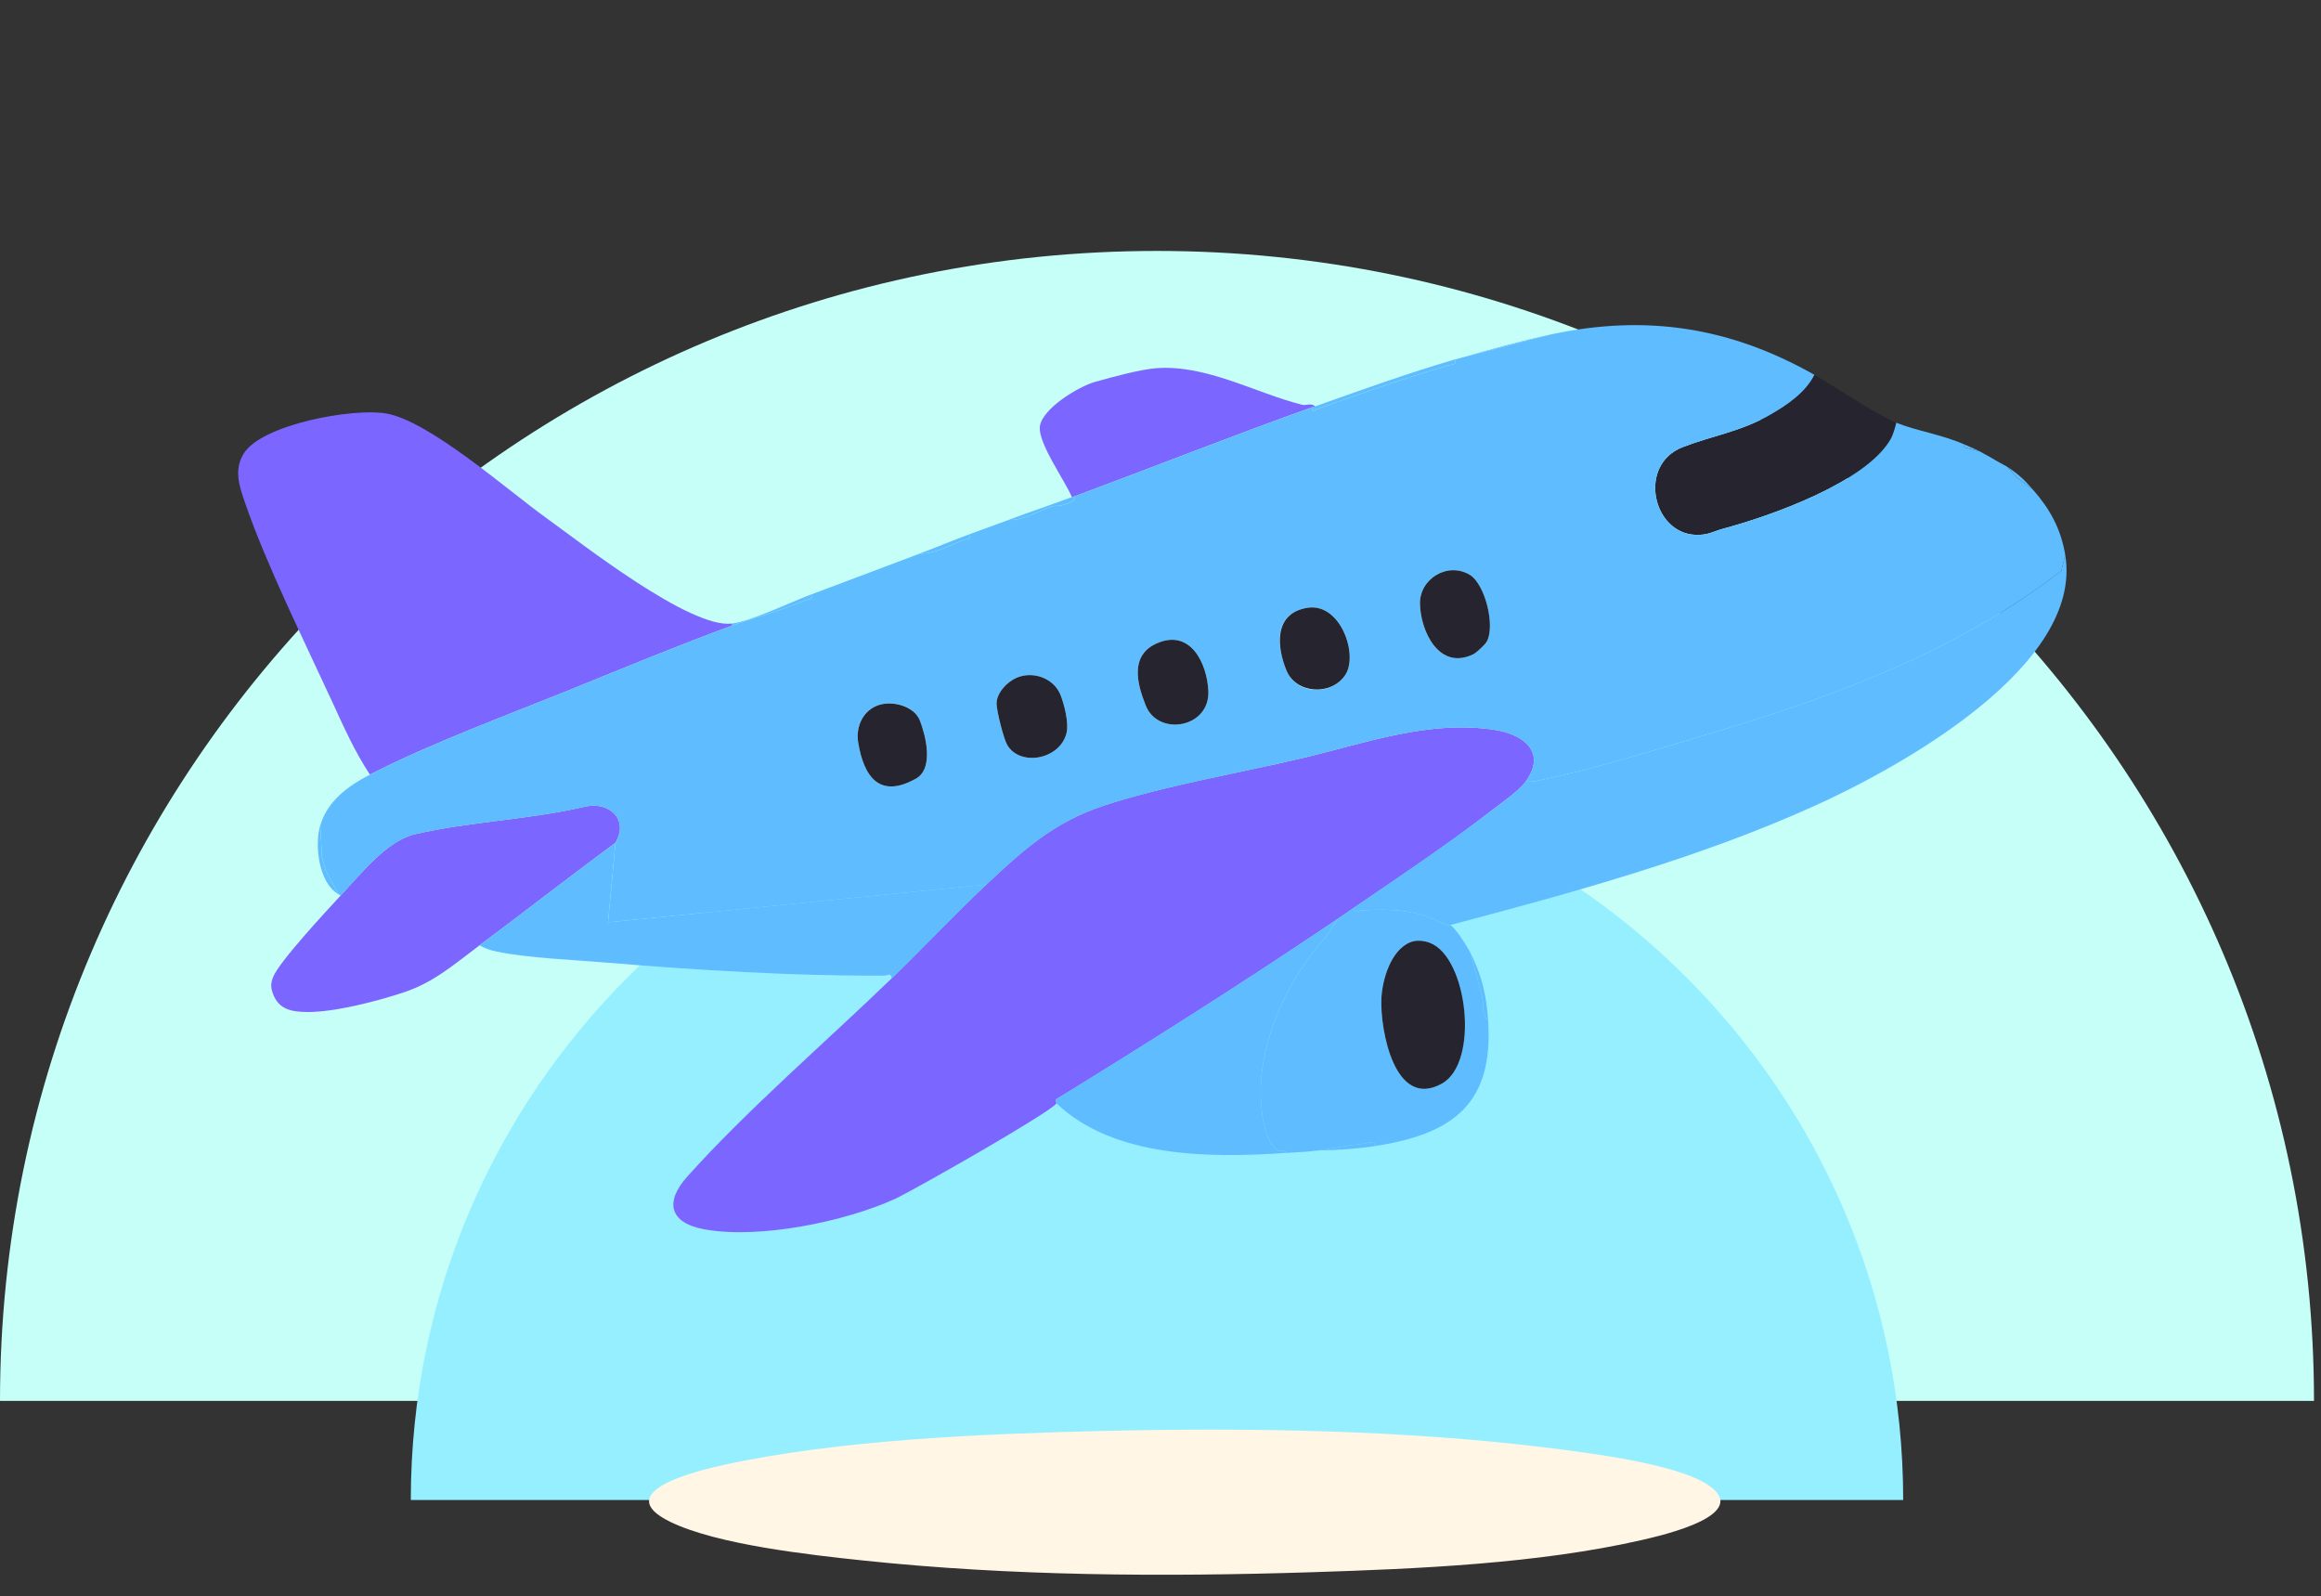 <svg width="237" height="163" viewBox="0 0 237 163" fill="none" xmlns="http://www.w3.org/2000/svg">
<rect x="0" y="0" width="237" height="163" fill="#333333" stroke="none"/>
<path d="M236.285 143.039C236.285 78.19 183.391 25.622 118.142 25.622C52.893 25.622 0 78.19 0 143.039H236.285Z" fill="#C5FFF8"/>
<path d="M194.337 153.16C194.337 111.337 160.224 77.433 118.142 77.433C76.061 77.433 41.948 111.337 41.948 153.16H194.337Z" fill="#96EFFF"/>
<g clip-path="url(#clip0_19_6342)">
<path d="M148.537 36.707C148.811 37.282 148.321 37.179 147.924 37.295C143.376 38.625 138.822 40.222 134.379 41.809C133.853 41.998 133.897 42.183 134.075 41.55C134.142 41.526 134.215 41.52 134.282 41.496C138.987 39.823 143.762 38.1 148.537 36.707Z" fill="#5FBDFF"/>
<path d="M82.813 60.703C83.096 61.304 82.581 61.13 82.207 61.293C79.763 62.357 77.151 63.002 74.779 63.869L74.727 63.668C76.759 63.417 80.685 61.495 82.813 60.703Z" fill="#5FBDFF"/>
<path d="M109.454 50.755C109.521 50.732 109.595 50.725 109.662 50.701C109.992 51.204 108.691 51.505 108.416 51.59C108.092 51.689 107.725 51.607 107.39 51.716C106.034 52.164 104.396 53.178 102.975 53.088C105.123 52.286 107.308 51.553 109.454 50.755Z" fill="#5FBDFF"/>
<path d="M158.283 34.165L149.159 36.544C152.07 35.708 155.335 34.801 158.283 34.165Z" fill="#5FBDFF"/>
<path d="M98.932 54.571C99.217 55.188 98.682 54.996 98.311 55.153C97.008 55.704 95.29 56.579 93.904 56.524C95.583 55.896 97.253 55.197 98.932 54.571Z" fill="#5FBDFF"/>
<path d="M204.221 47.251C204.139 47.2 204.046 47.156 203.961 47.105L204.221 47.251Z" fill="#5FBDFF"/>
<path d="M203.701 46.958C203.403 46.783 202.954 46.523 202.663 46.372L203.701 46.958Z" fill="#5FBDFF"/>
<path d="M155.79 79.806C155.121 80.734 153.311 81.988 152.344 82.737C147.879 86.186 142.817 89.58 138.129 92.767C137.625 93.11 137.131 93.46 136.627 93.801C127.211 100.16 117.393 106.386 107.796 112.272C107.759 112.402 107.903 112.606 107.878 112.653C107.427 113.489 93.231 121.572 91.379 122.417C86.256 124.752 77.46 126.557 71.876 125.511C68.336 124.848 67.879 122.714 70.156 120.164C76.149 113.453 84.362 106.358 91.043 99.907C94.304 96.757 97.418 93.411 100.723 90.312C104.476 86.793 107.6 83.953 112.691 82.266C118.886 80.213 126.676 78.914 133.11 77.376C139.543 75.837 145.967 73.489 152.639 74.526C155.593 74.985 157.953 76.806 155.79 79.808L155.79 79.806Z" fill="#7B66FF"/>
<path d="M74.727 63.669L74.779 63.869C69.44 65.823 63.93 68.104 58.645 70.249C52.098 72.908 43.928 75.917 37.775 79.09C36.209 76.739 35.066 74.138 33.887 71.579C31.052 65.422 27.219 57.689 25.051 51.422C24.456 49.701 23.844 48.007 24.879 46.323C26.72 43.326 35.996 41.653 39.383 42.209C43.793 42.931 51.838 50.058 55.748 52.865C59.425 55.505 70.453 64.196 74.727 63.669Z" fill="#7B66FF"/>
<path d="M210.881 56.655C212.786 67.99 194.011 78.346 185.239 82.306C173.441 87.635 160.582 91.142 148.093 94.453C148.055 94.429 147.727 94.506 147.525 94.393C144.817 92.901 142.229 92.784 139.156 92.942C138.787 92.962 138.396 93.212 138.128 92.765C142.814 89.576 147.878 86.184 152.343 82.736C153.313 81.988 155.121 80.732 155.789 79.804C156.188 79.822 156.576 79.798 156.974 79.718C162.854 78.512 168.83 76.611 174.56 74.911C187.288 71.133 199.971 66.437 210.483 58.269L210.881 56.653L210.881 56.655Z" fill="#5FBDFF"/>
<path d="M62.845 86.049C58.187 89.489 53.607 93.066 48.965 96.524C46.43 98.413 44.334 100.294 41.244 101.321C38.525 102.223 34.123 103.373 31.299 103.332C29.758 103.309 28.459 103.059 27.881 101.487C27.631 100.807 27.632 100.431 27.885 99.77C28.471 98.235 33.371 92.966 34.792 91.434C36.783 89.287 39.505 85.843 42.35 85.18C47.917 83.883 54.16 83.686 59.774 82.351C62.282 81.829 64.227 83.707 62.844 86.047L62.845 86.049Z" fill="#7B66FF"/>
<path d="M138.129 92.767C138.396 93.213 138.785 92.964 139.156 92.944C142.229 92.786 144.817 92.901 147.526 94.395C147.727 94.505 148.056 94.431 148.093 94.455C148.693 94.836 149.826 96.649 150.174 97.34L151.362 101.859C151.532 102.582 151.241 103.654 151.953 104.16C152.513 112.526 148.608 115.743 140.465 117.011C140.479 116.41 139.489 116.75 139.119 116.786C137.613 116.939 135.978 117.294 134.604 117.469C133.23 117.643 132.402 117.644 131.129 117.732C131.61 117.352 130.789 117.615 130.505 117.469C128.979 116.68 128.715 112.873 128.734 111.334C128.799 105.775 131.666 99.748 135.441 95.614L136.63 93.805C137.134 93.463 137.628 93.114 138.132 92.77L138.129 92.767ZM144.064 96.185C142 96.976 141.124 100.097 141.052 102.029C140.936 105.118 142.385 113.334 147.228 110.646C151.103 108.495 149.867 97.767 146.023 96.276C145.437 96.05 144.662 95.956 144.064 96.185Z" fill="#5FBDFF"/>
<path d="M136.627 93.801L135.438 95.611C131.663 99.745 128.796 105.771 128.731 111.331C128.714 112.869 128.978 116.678 130.502 117.466C130.784 117.613 131.607 117.349 131.126 117.729C123.401 118.255 113.672 118.189 107.876 112.652C107.901 112.605 107.758 112.398 107.794 112.271C117.391 106.385 127.209 100.159 136.624 93.8L136.627 93.801Z" fill="#5FBDFF"/>
<path d="M193.63 43.158C193.534 43.613 193.281 44.438 193.07 44.81C190.549 49.248 180.794 52.684 175.966 53.977C174.95 54.248 174.417 54.662 173.135 54.61C168.724 54.437 167.207 47.439 171.824 45.652C174.846 44.483 177.661 44.093 180.636 42.411C182.431 41.397 184.364 40.087 185.264 38.265C187.454 39.504 191.463 42.281 193.627 43.154L193.63 43.158Z" fill="#26242F"/>
<path d="M109.454 50.755C108.753 49.085 105.943 45.18 106.185 43.52C106.454 41.689 110.144 39.463 111.826 38.99C113.645 38.477 116.483 37.715 118.058 37.596C123.197 37.207 128.168 40.125 132.98 41.336C133.369 41.434 133.912 41.106 134.282 41.496C134.215 41.52 134.141 41.526 134.074 41.55C125.896 44.467 117.801 47.677 109.662 50.701C109.595 50.725 109.521 50.732 109.454 50.755Z" fill="#7B66FF"/>
<path d="M151.953 104.159C151.241 103.652 151.532 102.58 151.362 101.858L150.174 97.338C151.309 99.592 151.784 101.653 151.953 104.159Z" fill="#5FBDFF"/>
<path d="M134.604 117.467C135.979 117.295 137.613 116.937 139.119 116.784C139.488 116.746 140.479 116.408 140.465 117.01C138.534 117.31 136.549 117.442 134.604 117.467Z" fill="#5FBDFF"/>
<path d="M144.064 96.185C144.662 95.956 145.437 96.05 146.023 96.276C149.867 97.765 151.103 108.496 147.228 110.646C142.385 113.334 140.934 105.119 141.052 102.029C141.124 100.097 141.998 96.979 144.064 96.185Z" fill="#26242F"/>
<path d="M149.159 36.545L158.284 34.165C168.206 32.023 176.767 33.462 185.267 38.269C184.367 40.089 182.434 41.4 180.639 42.415C177.664 44.095 174.847 44.487 171.827 45.656C167.21 47.442 168.727 54.438 173.138 54.614C174.421 54.665 174.953 54.252 175.97 53.98C180.797 52.687 190.552 49.252 193.074 44.813C193.287 44.44 193.537 43.617 193.633 43.161C195.772 44.024 198.25 44.348 200.641 45.404L200.485 45.655L202.147 46.083C202.35 46.184 202.5 46.29 202.666 46.376C202.958 46.526 203.407 46.786 203.705 46.962C203.791 47.012 203.88 47.057 203.965 47.108C204.049 47.159 204.142 47.203 204.224 47.255C204.454 47.398 204.704 47.496 205.003 47.694L205.961 48.783L207.602 50.016C209.336 51.993 210.44 54 210.885 56.658L210.487 58.274C199.975 66.442 187.295 71.14 174.563 74.916C168.834 76.616 162.858 78.517 156.978 79.723C156.581 79.805 156.192 79.827 155.793 79.809C157.956 76.809 155.594 74.987 152.642 74.527C145.97 73.491 139.521 75.845 133.113 77.377C126.704 78.909 118.889 80.215 112.694 82.267C107.603 83.955 104.479 86.794 100.726 90.314L62.087 94.175L62.848 86.052C64.231 83.71 62.286 81.835 59.778 82.356C54.162 83.692 47.919 83.889 42.354 85.186C39.508 85.849 36.787 89.292 34.796 91.44C34.705 91.397 34.623 91.344 34.536 91.293L33.277 88.92L32.883 87.536L32.705 84.272C33.449 81.79 35.513 80.26 37.778 79.093C43.933 75.92 52.101 72.911 58.648 70.252C63.934 68.107 69.443 65.826 74.782 63.872C77.152 63.006 79.766 62.361 82.21 61.297C82.584 61.133 83.099 61.307 82.816 60.706C86.516 59.328 90.209 57.913 93.908 56.528C95.293 56.583 97.013 55.71 98.314 55.156C98.685 54.999 99.223 55.191 98.936 54.574C100.277 54.072 101.636 53.592 102.978 53.091C104.4 53.181 106.038 52.167 107.394 51.719C107.726 51.609 108.095 51.693 108.419 51.593C108.694 51.509 109.996 51.208 109.665 50.705C117.804 47.68 125.899 44.47 134.078 41.553C133.9 42.189 133.858 42.001 134.382 41.812C138.827 40.222 143.381 38.628 147.927 37.299C148.324 37.182 148.812 37.286 148.54 36.71C148.746 36.65 148.956 36.608 149.162 36.548L149.159 36.545ZM89.49 72.081C87.993 72.729 87.39 74.339 87.636 75.826C88.204 79.26 89.78 81.61 93.537 79.497C95.395 78.451 94.528 75.074 93.924 73.547C93.32 72.021 90.963 71.445 89.492 72.081L89.49 72.081ZM103.799 69.207C102.827 69.625 101.773 70.746 101.764 71.822C101.759 72.575 102.481 75.423 102.849 76.06C104.147 78.305 108.254 77.568 108.911 74.828C109.154 73.807 108.669 71.87 108.266 70.902C107.572 69.234 105.472 68.486 103.799 69.207ZM118.162 65.673C115.342 66.893 116.101 69.795 116.994 72.039C118.26 75.22 123.558 74.339 123.387 70.547C123.261 67.782 121.589 64.19 118.162 65.673ZM137.376 68.902C138.727 66.836 136.87 61.542 133.529 62.058C129.997 62.604 130.338 65.999 131.372 68.48C132.407 70.961 135.954 71.077 137.376 68.902ZM151.78 65.568C152.739 63.987 151.65 59.626 150.07 58.687C147.812 57.341 144.941 59.099 144.995 61.656C145.053 64.47 146.962 68.519 150.463 66.792C150.765 66.642 151.608 65.85 151.778 65.568L151.78 65.568Z" fill="#5FBDFF"/>
<path d="M62.845 86.049L62.084 94.172L100.722 90.31C97.418 93.409 94.304 96.755 91.043 99.905C91.016 99.29 90.651 99.617 90.266 99.619C80.989 99.662 71.166 99.06 61.935 98.288C58.457 97.997 54.091 97.842 50.753 97.17C50.113 97.041 49.525 96.845 48.965 96.524C53.608 93.066 58.187 89.489 62.845 86.049Z" fill="#5FBDFF"/>
<path d="M34.533 91.29C32.556 90.145 32.092 86.305 32.702 84.269L32.88 87.532L33.274 88.916L34.533 91.29Z" fill="#5FBDFF"/>
<path d="M207.599 50.012L205.957 48.78L205 47.691C206.173 48.467 206.684 48.968 207.599 50.012Z" fill="#5FBDFF"/>
<path d="M202.143 46.079L200.481 45.651L200.638 45.401C201.151 45.627 201.638 45.83 202.143 46.079Z" fill="#5FBDFF"/>
<path d="M151.78 65.568C151.608 65.85 150.764 66.642 150.464 66.791C146.963 68.518 145.054 64.468 144.996 61.655C144.943 59.098 147.814 57.342 150.071 58.686C151.65 59.626 152.739 63.989 151.782 65.567L151.78 65.568Z" fill="#26242F"/>
<path d="M118.162 65.673C121.591 64.19 123.261 67.782 123.387 70.547C123.559 74.341 118.26 75.22 116.994 72.039C116.1 69.793 115.342 66.893 118.162 65.673Z" fill="#26242F"/>
<path d="M89.49 72.081C90.961 71.445 93.329 72.053 93.921 73.548C94.513 75.043 95.395 78.451 93.535 79.498C89.778 81.611 88.201 79.26 87.634 75.826C87.388 74.339 87.991 72.727 89.488 72.082L89.49 72.081Z" fill="#26242F"/>
<path d="M103.799 69.207C105.471 68.486 107.571 69.234 108.265 70.902C108.668 71.87 109.154 73.809 108.91 74.828C108.254 77.568 104.149 78.304 102.848 76.06C102.481 75.423 101.756 72.576 101.763 71.822C101.773 70.746 102.825 69.626 103.799 69.207Z" fill="#26242F"/>
<path d="M137.376 68.902C135.954 71.077 132.36 70.849 131.372 68.48C130.384 66.111 129.999 62.603 133.529 62.057C136.869 61.542 138.724 66.836 137.376 68.902Z" fill="#26242F"/>
</g>
<path d="M112.335 146.115C127.436 145.755 143.606 145.995 158.566 147.891C162.593 148.402 170.964 149.46 174.261 151.524C179.202 154.618 169.756 156.764 167.589 157.259C157.092 159.656 144.782 160.189 134.014 160.531C118.775 161.016 103.289 160.934 88.112 159.333C82.691 158.761 73.258 157.721 68.48 155.408C62.102 152.321 71.343 150.14 73.913 149.575C85.586 147.014 100.315 146.403 112.335 146.115Z" fill="#FFF6E5"/>
<defs>
<clipPath id="clip0_19_6342">
<rect width="188.468" height="118.706" fill="white" transform="translate(13.795 47.56) rotate(-14.617)"/>
</clipPath>
</defs>
</svg>
